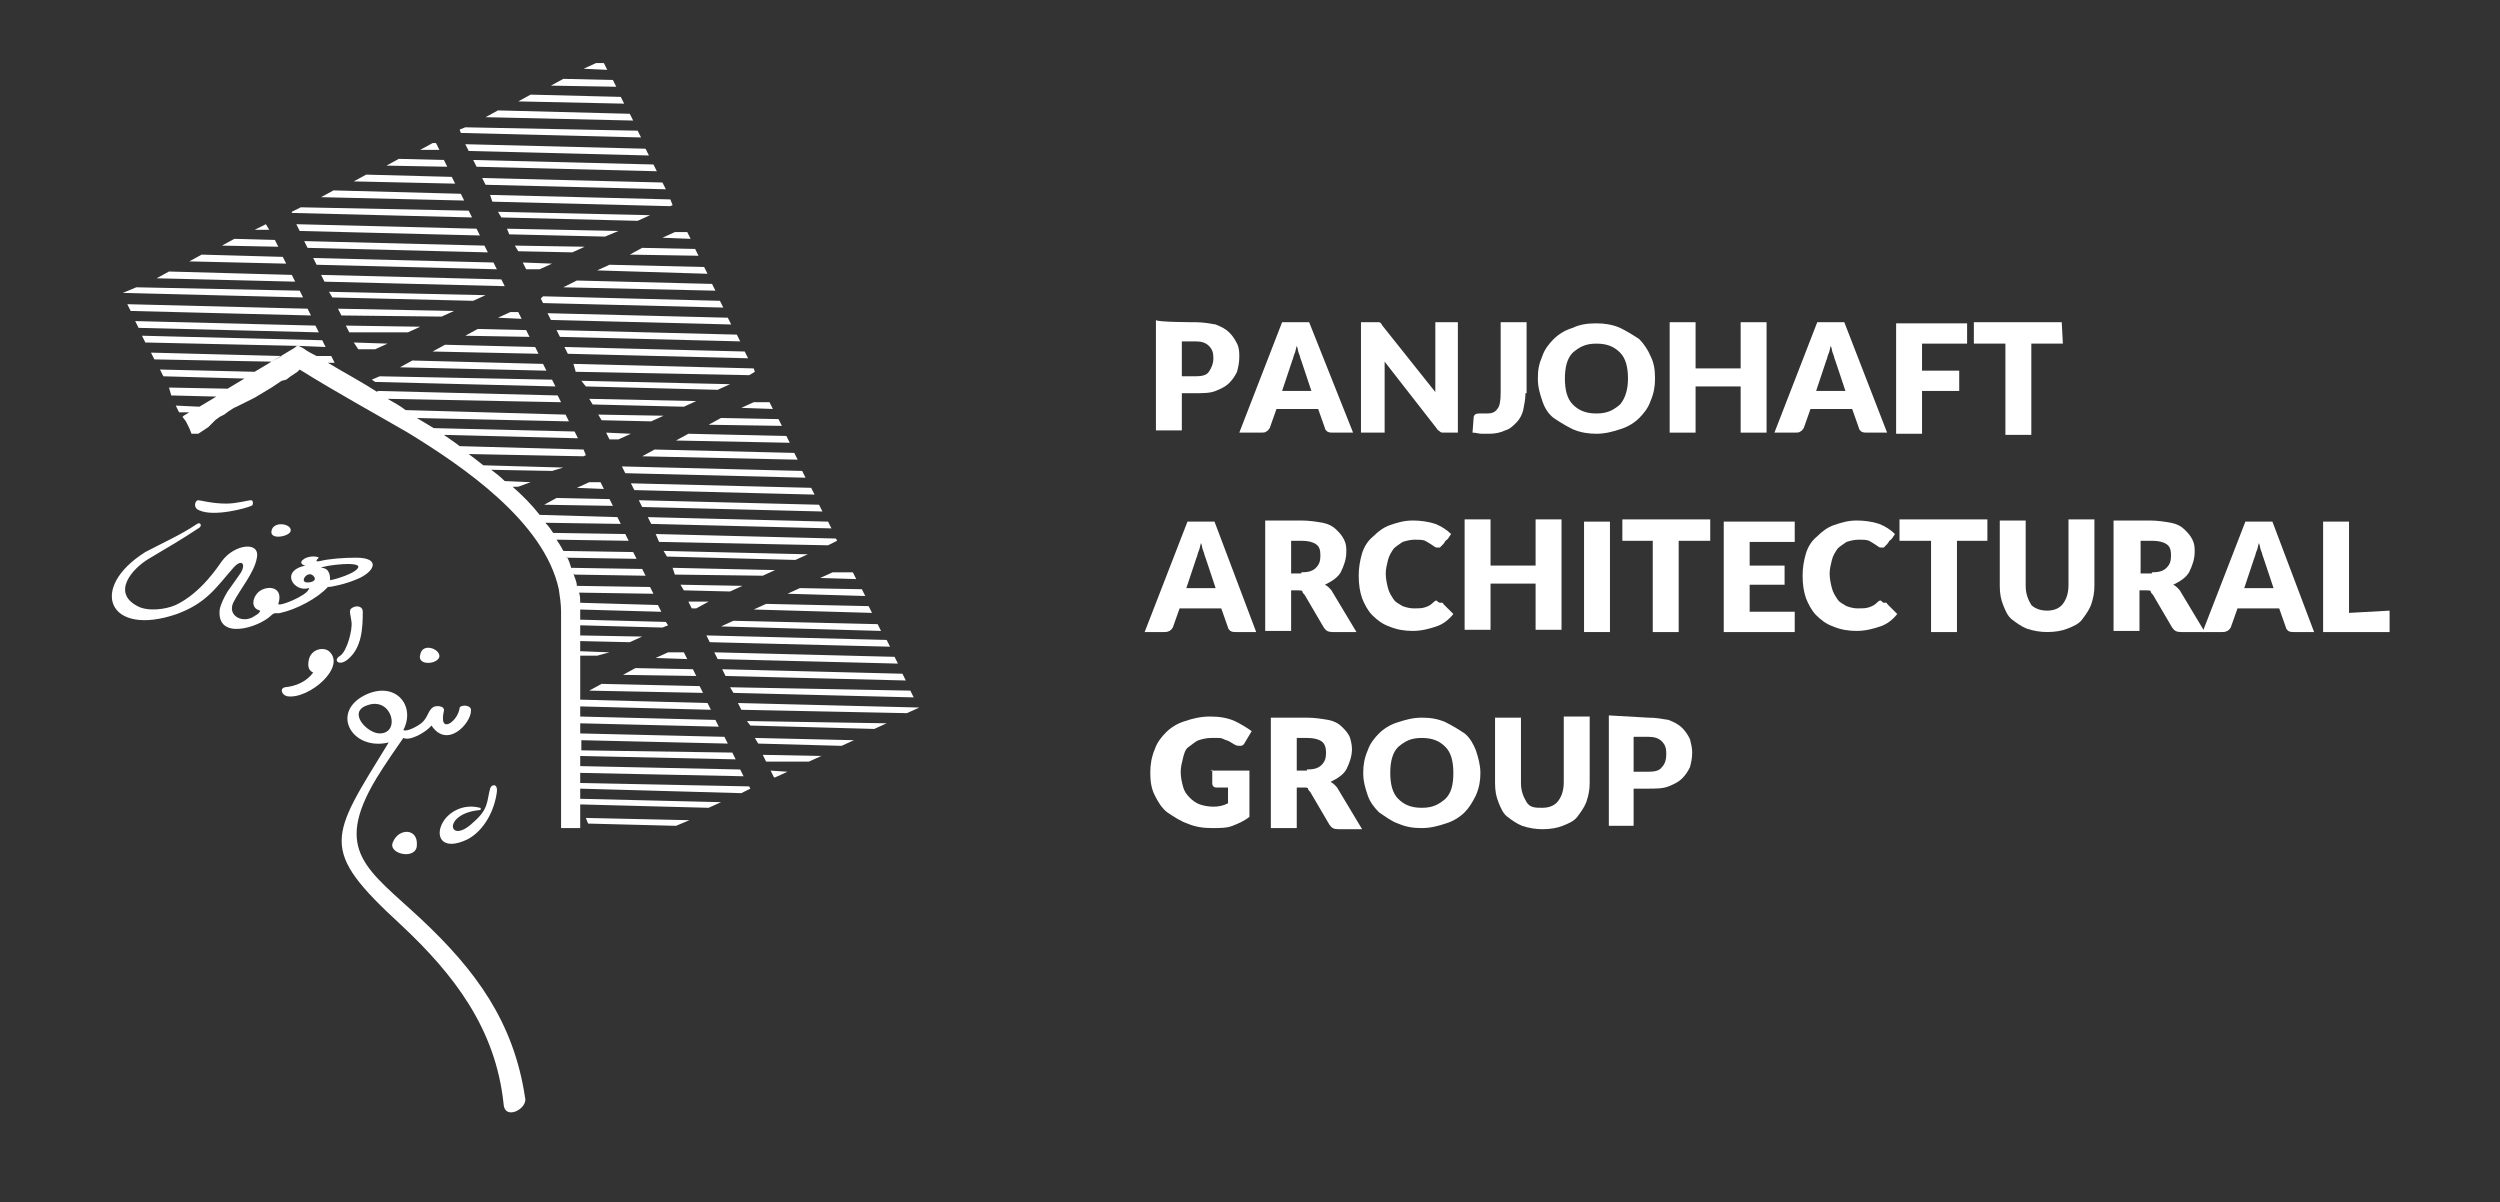 <svg xmlns="http://www.w3.org/2000/svg" xmlns:xlink="http://www.w3.org/1999/xlink" id="Layer_1" x="0px" y="0px" viewBox="0 0 221.9 106.7" style="enable-background:new 0 0 221.9 106.7;" xml:space="preserve"><rect x="0" y="0" width="221.9" height="106.7" fill="#333333" stroke="none"/><style type="text/css">	.st0{fill:#FFFFFF;}	.st1{fill-rule:evenodd;clip-rule:evenodd;fill:#FFFFFF;}</style><g>	<path class="st0" d="M106.1,28.6c0.7,0,1.2,0.1,1.8,0.2c0.5,0.2,0.9,0.4,1.2,0.7c0.3,0.3,0.5,0.6,0.7,1s0.2,0.8,0.2,1.2  c0,0.5-0.1,0.9-0.2,1.3c-0.2,0.4-0.4,0.7-0.7,1s-0.7,0.5-1.2,0.7c-0.5,0.2-1.1,0.2-1.8,0.2h-1.2v3.3h-2.3v-9.8  C102.6,28.6,106.1,28.6,106.1,28.6z M106.1,33.4c0.6,0,1-0.1,1.2-0.4s0.4-0.7,0.4-1.2c0-0.5-0.1-0.8-0.4-1.1  c-0.3-0.3-0.7-0.4-1.2-0.4h-1.2v3.1h1.2V33.4z"></path>	<path class="st0" d="M120.1,38.4h-1.8c-0.2,0-0.3,0-0.5-0.1c-0.1-0.1-0.2-0.2-0.2-0.3l-0.6-1.7h-3.7l-0.6,1.7  c-0.1,0.1-0.1,0.2-0.3,0.3c-0.1,0.1-0.3,0.1-0.5,0.1H110l3.8-9.8h2.4L120.1,38.4z M116.4,34.7l-0.9-2.7c-0.1-0.2-0.1-0.4-0.2-0.6  c-0.1-0.2-0.1-0.5-0.2-0.7c-0.1,0.3-0.1,0.5-0.2,0.7c-0.1,0.2-0.1,0.4-0.2,0.6l-0.9,2.7H116.4z"></path>	<path class="st0" d="M129.4,28.6v9.8h-1.2c-0.2,0-0.3,0-0.4-0.1c-0.1-0.1-0.2-0.1-0.3-0.3l-4.6-5.9c0,0.2,0,0.3,0,0.5s0,0.3,0,0.5  v5.3h-2.1v-9.8h1.2c0.2,0,0.3,0,0.4,0c0.1,0,0.2,0.1,0.3,0.3l4.7,5.9c0-0.2,0-0.4,0-0.5c0-0.2,0-0.3,0-0.5v-5.2H129.4z"></path>	<path class="st0" d="M135.4,34.9c0,0.5-0.1,1-0.2,1.5c-0.1,0.4-0.3,0.8-0.6,1.1c-0.3,0.3-0.6,0.6-1,0.7c-0.4,0.2-0.9,0.3-1.4,0.3  c-0.2,0-0.5,0-0.7,0s-0.5-0.1-0.8-0.1l0.1-1.3c0-0.3,0.2-0.4,0.5-0.4c0.1,0,0.2,0,0.3,0s0.3,0,0.4,0c0.4,0,0.7-0.1,0.9-0.4  c0.2-0.2,0.3-0.7,0.3-1.4v-6.3h2.3V34.9z"></path>	<path class="st0" d="M146.9,33.6c0,0.7-0.1,1.3-0.4,2c-0.2,0.6-0.6,1.1-1,1.5c-0.4,0.4-1,0.8-1.7,1c-0.6,0.2-1.3,0.4-2.1,0.4  c-0.7,0-1.4-0.1-2.1-0.4c-0.6-0.3-1.1-0.6-1.7-1c-0.5-0.4-0.8-0.9-1-1.5c-0.2-0.6-0.4-1.2-0.4-2s0.1-1.3,0.4-2  c0.2-0.6,0.6-1.1,1-1.5c0.4-0.4,1-0.8,1.7-1c0.6-0.3,1.3-0.4,2.1-0.4c0.7,0,1.4,0.1,2.1,0.4c0.6,0.3,1.1,0.6,1.7,1  c0.4,0.4,0.8,1,1,1.5C146.8,32.2,146.9,32.8,146.9,33.6z M144.5,33.6c0-1-0.2-1.8-0.7-2.3c-0.5-0.5-1.1-0.8-2.1-0.8  s-1.5,0.3-2.1,0.8c-0.5,0.5-0.7,1.3-0.7,2.3c0,1,0.2,1.8,0.7,2.3c0.5,0.5,1.1,0.8,2.1,0.8s1.5-0.3,2.1-0.8  C144.3,35.3,144.5,34.5,144.5,33.6z"></path>	<path class="st0" d="M156.8,28.6v9.8h-2.3v-4.1h-4v4.1h-2.3v-9.8h2.3v4.1h4v-4.1H156.8z"></path>	<path class="st0" d="M167.5,38.4h-1.8c-0.2,0-0.3,0-0.5-0.1c-0.1-0.1-0.2-0.2-0.2-0.3l-0.6-1.7h-3.7l-0.6,1.7  c-0.1,0.1-0.1,0.2-0.3,0.3c-0.1,0.1-0.3,0.1-0.5,0.1h-1.8l3.8-9.8h2.4L167.5,38.4z M163.8,34.7l-0.9-2.7c-0.1-0.2-0.1-0.4-0.2-0.6  c-0.1-0.2-0.1-0.5-0.2-0.7c-0.1,0.3-0.1,0.5-0.2,0.7c-0.1,0.2-0.1,0.4-0.2,0.6l-0.9,2.7H163.8z"></path>	<path class="st0" d="M170.6,30.4v2.5h3.3v1.8h-3.3v3.8h-2.3v-9.8h6.3v1.8H170.6z"></path>	<path class="st0" d="M183.1,30.5h-2.8v8.1h-2.3v-8.1h-2.8v-1.9h7.8L183.1,30.5L183.1,30.5z"></path>	<path class="st0" d="M111.5,56.1h-1.8c-0.2,0-0.3,0-0.5-0.1c-0.1-0.1-0.2-0.2-0.2-0.3l-0.6-1.7h-3.7l-0.6,1.7  c-0.1,0.1-0.1,0.2-0.3,0.3c-0.2,0.1-0.3,0.1-0.5,0.1h-1.7l3.8-9.8h2.4L111.5,56.1z M107.9,52.2l-0.9-2.7c-0.1-0.2-0.1-0.4-0.2-0.6  s-0.1-0.5-0.2-0.7c-0.1,0.3-0.1,0.5-0.2,0.7c-0.1,0.2-0.1,0.4-0.2,0.6l-0.9,2.7H107.9z"></path>	<path class="st0" d="M120.4,56.1h-2.1c-0.4,0-0.6-0.1-0.8-0.4l-1.7-2.9c-0.1-0.1-0.2-0.2-0.2-0.3s-0.2-0.1-0.4-0.1h-0.6v3.6h-2.3  v-9.8h3.2c0.7,0,1.3,0.1,1.9,0.2c0.5,0.1,0.9,0.3,1.2,0.6c0.3,0.3,0.5,0.5,0.7,0.9c0.2,0.4,0.2,0.7,0.2,1.1c0,0.6-0.2,1.2-0.5,1.8  c-0.3,0.5-0.8,0.8-1.4,1.1c0.2,0.1,0.3,0.2,0.4,0.3c0.1,0.1,0.2,0.2,0.3,0.4L120.4,56.1z M115.5,50.8c0.6,0,1-0.1,1.3-0.4  c0.3-0.3,0.4-0.6,0.4-1.1c0-0.5-0.1-0.8-0.4-1c-0.3-0.2-0.7-0.3-1.3-0.3h-0.9v2.9H115.5z"></path>	<path class="st0" d="M127.8,53.5c0.1,0,0.1,0,0.1,0h0.1c0,0,0.1,0,0.1,0.1l0.9,0.9c-0.4,0.5-0.9,0.9-1.5,1.1  c-0.6,0.2-1.3,0.4-2.1,0.4c-0.7,0-1.4-0.1-2.1-0.4c-0.6-0.2-1.1-0.6-1.5-1c-0.4-0.4-0.7-1-0.9-1.5c-0.2-0.6-0.3-1.2-0.3-2  c0-0.7,0.1-1.3,0.3-2c0.2-0.6,0.5-1.1,1-1.5c0.4-0.4,0.9-0.8,1.5-1c0.6-0.2,1.2-0.4,2-0.4c0.7,0,1.4,0.1,2,0.3  c0.5,0.2,1,0.5,1.4,0.9c-0.2,0.3-0.3,0.5-0.5,0.6c-0.1,0.2-0.2,0.3-0.3,0.4s-0.1,0.1-0.2,0.2c-0.1,0-0.1,0-0.2,0  c-0.1,0-0.2,0-0.3-0.1c-0.3-0.2-0.6-0.4-0.8-0.5c-0.2-0.1-0.6-0.1-0.9-0.1c-0.4,0-0.8,0.1-1.1,0.2c-0.3,0.2-0.6,0.4-0.8,0.6  c-0.2,0.3-0.4,0.6-0.5,1c-0.1,0.4-0.2,0.8-0.2,1.2c0,0.5,0.1,0.9,0.2,1.3c0.1,0.4,0.3,0.7,0.5,1c0.2,0.3,0.5,0.4,0.8,0.6  c0.3,0.1,0.6,0.2,1,0.2c0.4,0,0.7,0,1-0.1c0.3-0.1,0.5-0.2,0.8-0.5c0,0,0.1-0.1,0.2-0.1C127.7,53.5,127.8,53.5,127.8,53.5z"></path>	<path class="st0" d="M138.6,46.1v9.8h-2.3v-4.1h-4v4.1h-2.3v-9.8h2.3v4.1h4v-4.1H138.6z"></path>	<path class="st0" d="M142.9,56.1h-2.3v-9.8h2.3V56.1z"></path>	<path class="st0" d="M151.7,48h-2.7v8.1h-2.3V48H144v-1.9h7.8V48H151.7z"></path>	<path class="st0" d="M155.3,47.9v2.3h3.1v1.7h-3.1v2.4h4v1.8H153v-9.8h6.3v1.8H155.3z"></path>	<path class="st0" d="M167.2,53.5c0.1,0,0.1,0,0.1,0h0.1c0,0,0.1,0,0.1,0.1l0.9,0.9c-0.4,0.5-0.9,0.9-1.5,1.1  c-0.6,0.2-1.3,0.4-2.1,0.4c-0.7,0-1.4-0.1-2.1-0.4c-0.6-0.2-1.1-0.6-1.5-1c-0.4-0.4-0.7-1-0.9-1.5c-0.2-0.6-0.3-1.2-0.3-2  c0-0.7,0.1-1.3,0.3-2c0.2-0.6,0.5-1.1,1-1.5c0.4-0.4,0.9-0.8,1.5-1c0.6-0.2,1.2-0.4,2-0.4c0.7,0,1.4,0.1,2,0.3  c0.5,0.2,1,0.5,1.4,0.9c-0.2,0.3-0.3,0.5-0.5,0.6c-0.1,0.2-0.2,0.3-0.3,0.4s-0.1,0.1-0.2,0.2c-0.1,0-0.1,0-0.2,0  c-0.1,0-0.2,0-0.3-0.1c-0.3-0.2-0.6-0.4-0.8-0.5c-0.2-0.1-0.6-0.1-0.9-0.1c-0.4,0-0.8,0.1-1.1,0.2c-0.3,0.2-0.6,0.4-0.8,0.6  c-0.2,0.3-0.4,0.6-0.5,1c-0.1,0.4-0.2,0.8-0.2,1.2c0,0.5,0.1,0.9,0.2,1.3c0.1,0.4,0.3,0.7,0.5,1s0.5,0.4,0.8,0.6  c0.3,0.1,0.6,0.2,1,0.2c0.4,0,0.7,0,1-0.1c0.3-0.1,0.5-0.2,0.8-0.5c0,0,0.1-0.1,0.2-0.1S167.1,53.5,167.2,53.5z"></path>	<path class="st0" d="M176.5,48h-2.8v8.1h-2.3V48h-2.8v-1.9h7.8V48z"></path>	<path class="st0" d="M181.7,54.2c0.6,0,1.1-0.2,1.4-0.6s0.5-0.9,0.5-1.7v-5.8h2.3V52c0,0.6-0.1,1.1-0.3,1.7  c-0.2,0.5-0.5,0.9-0.8,1.3c-0.3,0.4-0.8,0.6-1.3,0.8c-0.5,0.2-1.1,0.3-1.8,0.3c-0.6,0-1.2-0.1-1.8-0.3c-0.5-0.2-0.9-0.5-1.3-0.8  c-0.4-0.3-0.6-0.8-0.8-1.3s-0.3-1-0.3-1.7v-5.8h2.3V52c0,0.7,0.2,1.2,0.5,1.7C180.6,54,181.1,54.2,181.7,54.2z"></path>	<path class="st0" d="M195.7,56.1h-2.1c-0.4,0-0.6-0.1-0.8-0.4l-1.7-2.9c-0.1-0.1-0.2-0.2-0.2-0.3s-0.2-0.1-0.4-0.1h-0.6v3.6h-2.3  v-9.8h3.2c0.7,0,1.3,0.1,1.9,0.2c0.5,0.1,0.9,0.3,1.2,0.6s0.5,0.5,0.7,0.9s0.2,0.7,0.2,1.1c0,0.6-0.2,1.2-0.5,1.8  c-0.3,0.5-0.8,0.8-1.4,1.1c0.2,0.1,0.3,0.2,0.4,0.3c0.1,0.1,0.2,0.2,0.3,0.4L195.7,56.1z M191,50.8c0.6,0,1-0.1,1.3-0.4  c0.3-0.3,0.4-0.6,0.4-1.1c0-0.5-0.1-0.8-0.4-1c-0.3-0.2-0.7-0.3-1.3-0.3H190v2.9H191z"></path>	<path class="st0" d="M205.4,56.1h-1.8c-0.2,0-0.3,0-0.5-0.1c-0.1-0.1-0.2-0.2-0.2-0.3l-0.6-1.7h-3.7l-0.6,1.7  c-0.1,0.1-0.1,0.2-0.3,0.3c-0.2,0.1-0.3,0.1-0.5,0.1h-1.7l3.8-9.8h2.4L205.4,56.1z M201.8,52.2l-0.9-2.7c-0.1-0.2-0.1-0.4-0.2-0.6  c-0.1-0.2-0.1-0.5-0.2-0.7c-0.1,0.3-0.1,0.5-0.2,0.7c-0.1,0.2-0.1,0.4-0.2,0.6l-0.9,2.7H201.8z"></path>	<path class="st0" d="M212.1,54.2v1.9h-5.9v-9.8h2.3v8.1L212.1,54.2L212.1,54.2z"></path>	<path class="st0" d="M107.4,68.4h3.5v4.1c-0.5,0.4-1,0.6-1.5,0.8s-1.1,0.2-1.8,0.2c-0.8,0-1.5-0.1-2.2-0.4c-0.6-0.2-1.2-0.6-1.8-1  c-0.5-0.4-0.8-0.9-1.1-1.5s-0.4-1.2-0.4-2c0-0.7,0.1-1.4,0.4-2.1c0.2-0.6,0.6-1.1,1-1.5c0.4-0.4,1-0.8,1.7-1  c0.6-0.2,1.3-0.4,2.2-0.4c0.8,0,1.5,0.1,2.2,0.4c0.6,0.3,1.1,0.6,1.5,0.9l-0.6,1c-0.1,0.2-0.2,0.3-0.4,0.3s-0.3,0-0.5-0.1  c-0.2-0.1-0.3-0.2-0.5-0.3c-0.2-0.1-0.3-0.1-0.5-0.2c-0.2-0.1-0.3-0.1-0.5-0.1s-0.4,0-0.6,0c-0.4,0-0.8,0.1-1.1,0.2  s-0.6,0.4-0.9,0.6c-0.3,0.2-0.4,0.6-0.5,1c-0.1,0.4-0.2,0.8-0.2,1.2c0,0.5,0.1,0.9,0.2,1.3c0.1,0.4,0.3,0.7,0.6,1  c0.3,0.3,0.6,0.5,0.9,0.6c0.3,0.1,0.7,0.2,1.2,0.2s0.9-0.1,1.3-0.3v-1.4h-1c-0.1,0-0.2,0-0.3-0.1c-0.1-0.1-0.1-0.2-0.1-0.3v-1.2  C107.5,68.4,107.4,68.4,107.4,68.4z"></path>	<path class="st0" d="M120.9,73.6h-2.1c-0.4,0-0.6-0.1-0.8-0.4l-1.7-2.9c-0.1-0.1-0.2-0.2-0.2-0.3s-0.2-0.1-0.4-0.1h-0.6v3.6h-2.3  v-9.8h3.2c0.7,0,1.3,0.1,1.9,0.2c0.5,0.1,0.9,0.3,1.2,0.6c0.3,0.3,0.5,0.5,0.7,0.9c0.1,0.3,0.2,0.7,0.2,1.1c0,0.6-0.2,1.2-0.5,1.8  c-0.3,0.5-0.8,0.8-1.4,1.1c0.2,0.1,0.3,0.2,0.4,0.3c0.1,0.1,0.2,0.2,0.3,0.4L120.9,73.6z M116,68.3c0.6,0,1-0.1,1.3-0.4  c0.3-0.3,0.4-0.6,0.4-1.1c0-0.4-0.1-0.8-0.4-1c-0.3-0.2-0.7-0.3-1.3-0.3h-0.9v2.9H116z"></path>	<path class="st0" d="M131.4,68.6c0,0.7-0.1,1.3-0.4,2c-0.3,0.6-0.6,1.1-1,1.5c-0.4,0.4-1,0.8-1.7,1c-0.6,0.2-1.3,0.4-2.1,0.4  s-1.4-0.1-2.1-0.4c-0.6-0.2-1.1-0.6-1.7-1c-0.4-0.4-0.8-0.9-1-1.5c-0.2-0.6-0.4-1.2-0.4-2c0-0.7,0.1-1.3,0.4-2  c0.2-0.6,0.6-1.1,1-1.5s1-0.8,1.7-1c0.6-0.2,1.3-0.4,2.1-0.4s1.4,0.1,2.1,0.4c0.6,0.3,1.1,0.6,1.7,1c0.5,0.4,0.8,1,1,1.5  C131.2,67.2,131.4,67.9,131.4,68.6z M129,68.6c0-1-0.2-1.8-0.7-2.3c-0.5-0.5-1.1-0.8-2.1-0.8s-1.5,0.3-2.1,0.8  c-0.5,0.5-0.7,1.3-0.7,2.3c0,1,0.2,1.8,0.7,2.3c0.5,0.5,1.1,0.8,2.1,0.8s1.5-0.3,2.1-0.8C128.8,70.4,129,69.7,129,68.6z"></path>	<path class="st0" d="M136.9,71.7c0.6,0,1.1-0.2,1.4-0.6c0.3-0.4,0.5-0.9,0.5-1.7v-5.8h2.3v5.9c0,0.6-0.1,1.1-0.3,1.7  c-0.2,0.5-0.5,0.9-0.8,1.3c-0.3,0.4-0.8,0.6-1.3,0.8c-0.5,0.2-1.1,0.3-1.8,0.3c-0.6,0-1.2-0.1-1.8-0.3c-0.5-0.2-0.9-0.5-1.3-0.8  c-0.4-0.3-0.6-0.8-0.8-1.3s-0.3-1-0.3-1.7v-5.8h2.3v5.8c0,0.7,0.2,1.2,0.5,1.7S136.3,71.7,136.9,71.7z"></path>	<path class="st0" d="M146.3,63.7c0.7,0,1.2,0.1,1.8,0.2c0.5,0.2,0.9,0.4,1.2,0.7c0.3,0.3,0.5,0.6,0.7,1c0.1,0.4,0.2,0.8,0.2,1.2  c0,0.5-0.1,0.9-0.2,1.3c-0.2,0.4-0.4,0.7-0.7,1c-0.3,0.3-0.7,0.5-1.2,0.7c-0.5,0.2-1.1,0.2-1.8,0.2H145v3.3h-2.2v-9.8L146.3,63.7  L146.3,63.7z M146.3,68.5c0.6,0,1-0.1,1.2-0.4c0.3-0.3,0.4-0.7,0.4-1.2s-0.1-0.8-0.4-1.1c-0.3-0.3-0.7-0.4-1.2-0.4H145v3.1  L146.3,68.5L146.3,68.5z"></path></g><g>	<path class="st1" d="M64,55.6l1.1-0.5l12.8,0.3l0.3,0.6L64,55.6L64,55.6z M26.6,32.8L26.4,33l-0.3,0.2l-0.3,0.2l-0.4,0.3L25,33.8  l-0.3,0.2l-0.6,0.4l-1.5,0.9L21,36.1c-0.3,0.1-0.5,0.3-0.7,0.4l0,0l-0.4,0.3L19.5,37c-0.1,0.1-0.3,0.2-0.4,0.3l0,0l-0.1,0.1  l-0.1,0.1l-0.1,0.1l-0.1,0.1l-0.1,0.1l-0.1,0.1l-0.3,0.2l-0.3,0.2l-0.3,0.2L17,38.5L16.8,38l0,0l-0.3-0.6L16.2,37l0.1-0.1  c0.2-0.1,0.3-0.2,0.5-0.3l-0.9,0l-0.3-0.6l2.1,0.1c0.5-0.3,1-0.6,1.5-0.9l-4-0.1L15,34.4l5.2,0.1l1.5-0.9l-7.2-0.2l-0.3-0.6  l8.4,0.2c0.5-0.3,1-0.6,1.5-0.9l-10.4-0.2l-0.3-0.6l11.6,0.3l-0.9,0.5c0.7-0.4,1.3-0.8,2-1.2l0.4-0.3l-0.1,0.1l-13.5-0.3l-0.3-0.6  l16,0.4l0.3,0.6l-2.4-0.1l0.4,0.2c0.4,0.3,0.8,0.5,1.2,0.7l0,0l1.3,0l0.3,0.6h-0.6c1.5,0.9,3,1.7,4.4,2.6l0-0.1l16,0.4l0.3,0.6  l-15.4-0.3c0.5,0.3,1.1,0.6,1.6,1l0,0l14.2,0.4l0.3,0.6l-13.6-0.3l0.1,0c0.5,0.3,1,0.6,1.5,0.9l0,0l12.5,0.3l0.3,0.6l-11.9-0.3  c0.4,0.3,0.9,0.6,1.4,1l0,0l11,0.3l0.2,0.5l-0.2,0.1l-10.2-0.2c0.4,0.3,0.8,0.6,1.3,1l7.1,0.2L49,41.8l-5.3-0.1l-0.1,0  c0.4,0.3,0.8,0.6,1.2,1l2.3,0.1L46,43.2h-0.5c0.9,0.8,1.7,1.6,2.4,2.5l6.9,0.2l0.3,0.6l-6.7-0.1c0.3,0.3,0.5,0.6,0.7,0.9l0,0  l6.4,0.1l0.3,0.6l-6.4-0.1c0.2,0.3,0.4,0.6,0.6,1v0l6.2,0.1l0.3,0.6l-6.2-0.1l0-0.1c0.2,0.3,0.3,0.7,0.4,1v0l6.3,0.1l0.3,0.6  l-6.3-0.1l-0.1-0.1c0.1,0.4,0.3,0.7,0.3,1.1v0l6.5,0.1l0.3,0.6l-6.6-0.1c0.1,0.3,0.1,0.6,0.1,0.9l6.9,0.2l0.3,0.6l-7.2-0.2  c0,0.2,0,0.4,0,0.7v0.2l7.6,0.2l0.2,0.3l-0.5,0.2l-7.3-0.2v0.9l5.5,0.1l-1.1,0.5l-4.4-0.1v0.9l2.6,0.1L53,58.2l-1.5,0v3.9l11.3,0.3  l0.3,0.6l-11.6-0.3v0.9l12,0.3l0.3,0.6l-12.3-0.3v0.9l12.8,0.3l0.3,0.6l-13-0.3v0.9L65,66.8l0.3,0.6l-13.8-0.3V68l14.2,0.3l0.3,0.6  l-14.5-0.3v0.9l15,0.3l0.1,0.2l-0.8,0.4L51.5,70v0.9L64,71.2l-1.1,0.5l-11.4-0.3v2.1h-1.7V54.3c0-0.7-0.1-1.3-0.2-2  c-1.3-6-8.5-10.9-13.4-13.9C33.1,36.6,29.8,34.8,26.6,32.8L26.6,32.8z M66.9,54.1l1.1-0.5l9.1,0.2l0.3,0.6L66.9,54.1L66.9,54.1z   M69.9,52.7l1.1-0.5l5.5,0.1l0.3,0.6L69.9,52.7L69.9,52.7z M72.8,51.3l1.1-0.5l1.8,0l0.3,0.6L72.8,51.3L72.8,51.3z M78.7,56.8  l0.3,0.6l-16-0.4l-0.3-0.6L78.7,56.8L78.7,56.8z M79.4,58.3l0.3,0.6l-16-0.4l-0.3-0.6L79.4,58.3L79.4,58.3z M80.1,59.8l0.3,0.6  l-16-0.4l-0.3-0.6L80.1,59.8L80.1,59.8z M80.8,61.3l0.3,0.6l-16-0.4L64.8,61L80.8,61.3L80.8,61.3z M81.6,62.8L81.6,62.8l-1.1,0.5  L65.8,63l-0.3-0.6L81.6,62.8L81.6,62.8z M78.7,64.2l-1.1,0.5l-11-0.3L66.3,64L78.7,64.2L78.7,64.2z M75.8,65.7l-1.1,0.5L67.3,66  L67,65.5L75.8,65.7L75.8,65.7z M72.9,67.1l-1.1,0.5L68,67.6L67.7,67L72.9,67.1L72.9,67.1z M69.9,68.5L68.8,69h-0.1l-0.3-0.6  L69.9,68.5L69.9,68.5z M50,7l4.4,0.1l0.3,0.6l-5.8-0.1L50,7L50,7z M52.9,5.6l0.7,0l0.3,0.6l-2.1-0.1L52.9,5.6L52.9,5.6z M47.1,8.4  l8,0.2l0.3,0.6L46,9L47.1,8.4L47.1,8.4z M44.2,9.8l11.7,0.3l0.3,0.6l-13.1-0.3L44.2,9.8L44.2,9.8z M41.3,11.3l15.3,0.3l0.3,0.6  l-16-0.4l-0.1-0.3L41.3,11.3L41.3,11.3z M38.4,12.7h0.3l0.3,0.6l-1.7,0L38.4,12.7L38.4,12.7z M41.3,12.8l16,0.4l0.3,0.6l-16-0.4  L41.3,12.8L41.3,12.8z M35.4,14.1l4,0.1l0.3,0.6l-5.4-0.1L35.4,14.1L35.4,14.1z M42,14.2l16,0.4l0.3,0.6l-16-0.4L42,14.2L42,14.2z   M32.5,15.5l7.6,0.2l0.3,0.6l-9-0.2L32.5,15.5L32.5,15.5z M42.8,15.8l16,0.4l0.3,0.6l-16-0.4L42.8,15.8L42.8,15.8z M29.6,16.9  l11.3,0.3l0.3,0.6l-12.7-0.3L29.6,16.9L29.6,16.9z M43.5,17.3l16,0.4l0.2,0.5l-0.2,0.1l-15.8-0.4L43.5,17.3L43.5,17.3z M26.7,18.4  l14.9,0.3l0.3,0.6l-16-0.4l0-0.1L26.7,18.4L26.7,18.4z M44.2,18.8l13.5,0.3l-1.1,0.5l-12.1-0.3L44.2,18.8L44.2,18.8z M26.3,19.9  l16,0.4l0.3,0.6l-16-0.4L26.3,19.9L26.3,19.9z M45,20.3l9.9,0.2L53.7,21l-8.5-0.2L45,20.3L45,20.3z M59.9,20.6l1.1,0l0.3,0.6  l-2.5-0.1L59.9,20.6L59.9,20.6z M23.9,20.4l-1.3,0l1-0.5L23.9,20.4L23.9,20.4z M20.8,21.2l3.6,0.1l0.3,0.6l-5-0.1L20.8,21.2  L20.8,21.2z M27,21.4l16,0.4l0.3,0.6l-16-0.4L27,21.4L27,21.4z M45.7,21.8l6.2,0.1l-1.1,0.5L46,22.3L45.7,21.8L45.7,21.8z M57,22  l4.7,0.1l0.3,0.6l-6.1-0.1L57,22L57,22z M17.9,22.6l7.2,0.2l0.3,0.6l-8.6-0.2L17.9,22.6L17.9,22.6z M27.8,22.9l16,0.4l0.3,0.6  l-16-0.4L27.8,22.9L27.8,22.9z M46.4,23.3l2.6,0.1l-1.1,0.5l-1.2,0L46.4,23.3L46.4,23.3z M54.1,23.5l8.4,0.2l0.3,0.6L53,24  L54.1,23.5L54.1,23.5z M15,24.1l10.9,0.3l0.3,0.6l-12.3-0.3L15,24.1L15,24.1z M28.5,24.4l16,0.4l0.3,0.6l-16-0.4L28.5,24.4  L28.5,24.4z M51.2,24.9l12,0.3l0.3,0.6L50,25.5L51.2,24.9L51.2,24.9z M12.1,25.5l14.5,0.3l0.3,0.6L10.9,26L12.1,25.5L12.1,25.5z   M29.2,25.9l13.9,0.3L42,26.7l-12.5-0.3L29.2,25.9L29.2,25.9z M48.2,26.3l15.7,0.4l0.3,0.6l-16-0.4l-0.2-0.4L48.2,26.3L48.2,26.3z   M11.3,27l16,0.4l0.3,0.6l-16-0.4L11.3,27L11.3,27z M30,27.4l10.3,0.2l-1.1,0.5L30.3,28L30,27.4L30,27.4z M45.3,27.7l0.7,0l0.3,0.6  l-2.1-0.1L45.3,27.7L45.3,27.7z M48.6,27.8l16,0.4l0.3,0.6l-16-0.4L48.6,27.8L48.6,27.8z M12,28.5l16,0.4l0.3,0.6l-16-0.4L12,28.5  L12,28.5z M30.7,28.9l6.6,0.1l-1.1,0.5L31,29.5L30.7,28.9L30.7,28.9z M42.4,29.2l4.3,0.1l0.3,0.6l-5.7-0.1L42.4,29.2L42.4,29.2z   M49.4,29.3l16,0.4l0.3,0.6l-16-0.4L49.4,29.3L49.4,29.3z M31.4,30.4l3,0.1L33.3,31l-1.5,0L31.4,30.4L31.4,30.4z M39.5,30.6l8,0.2  l0.3,0.6l-9.4-0.2L39.5,30.6L39.5,30.6z M50.1,30.8l16,0.4l0.3,0.6l-16-0.4L50.1,30.8L50.1,30.8z M36.6,32l11.6,0.3l0.3,0.6  l-13-0.3L36.6,32L36.6,32z M50.9,32.3l16,0.4L67,33l-0.5,0.3l-15.4-0.3L50.9,32.3L50.9,32.3z M33.7,33.4l15.3,0.3l0.3,0.6l-16-0.4  L33,33.7L33.7,33.4L33.7,33.4z M51.6,33.8l13.2,0.3l-1.1,0.5l-11.7-0.3L51.6,33.8L51.6,33.8z M52.3,35.4l9.5,0.2l-1.1,0.5l-8.1-0.2  L52.3,35.4L52.3,35.4z M66.9,35.7l1.4,0l0.3,0.6l-2.8-0.1L66.9,35.7L66.9,35.7z M53.1,36.8l5.8,0.1l-1.1,0.5l-4.4-0.1L53.1,36.8  L53.1,36.8z M64,37.1l5.1,0.1l0.3,0.6l-6.5-0.1L64,37.1L64,37.1z M16.5,37.5L16.5,37.5L16.5,37.5L16.5,37.5L16.5,37.5z M53.8,38.4  l2.2,0.1l-1.1,0.5l-0.8,0L53.8,38.4L53.8,38.4z M61.1,38.5l8.7,0.2l0.3,0.6l-10.1-0.2L61.1,38.5L61.1,38.5z M58.1,39.9l12.4,0.3  l0.3,0.6L57,40.5L58.1,39.9L58.1,39.9z M55.2,41.4l16,0.4l0.3,0.6l-16-0.4L55.2,41.4L55.2,41.4z M52.3,42.8l1,0l0.3,0.6l-2.4-0.1  L52.3,42.8L52.3,42.8z M56,42.9l16,0.4l0.3,0.6l-16-0.4L56,42.9L56,42.9z M49.4,44.2l4.7,0.1l0.3,0.6l-6.1-0.1L49.4,44.2L49.4,44.2  z M56.7,44.4l16,0.4l0.3,0.6L57,45L56.7,44.4L56.7,44.4z M57.5,45.9l16,0.4l0.3,0.6l-16-0.4L57.5,45.9L57.5,45.9z M58.2,47.4  l16,0.4l0.1,0.2l-0.8,0.4l-15-0.3L58.2,47.4L58.2,47.4z M58.9,48.9l12.8,0.3l-1.1,0.5l-11.4-0.3L58.9,48.9L58.9,48.9z M59.7,50.4  l9.1,0.2l-1.1,0.5L59.9,51L59.7,50.4L59.7,50.4z M60.4,51.9l5.5,0.1l-1.1,0.5l-4.1-0.1L60.4,51.9L60.4,51.9z M61.1,53.4l1.8,0  L61.8,54h-0.4L61.1,53.4L61.1,53.4z M59.3,57.9l1.4,0l0.3,0.6l-2.8-0.1L59.3,57.9L59.3,57.9z M56.4,59.3l5.1,0.1l0.3,0.6l-6.5-0.1  L56.4,59.3L56.4,59.3z M53.4,60.7l8.7,0.2l0.3,0.6l-10.1-0.2L53.4,60.7L53.4,60.7z M52,72.6l9.2,0.2L60,73.3l-7.8-0.2L52,72.6  L52,72.6z M33.7,65.1c-1.1,0-2.9-1.9-1.1-2.5C34.8,61.8,35.6,65.1,33.7,65.1L33.7,65.1z M37.3,58.1c-0.3,1,1.5,0.9,1.7,0.2  C39.1,57.6,37.5,57,37.3,58.1L37.3,58.1z M25.8,47.1c0.1-0.6-1.5-0.9-1.7,0S25.8,47.6,25.8,47.1L25.8,47.1z M37,75  c0.1-1.5-1.6-1.5-2.1-0.3C34.3,75.8,37,76.4,37,75L37,75z M17.6,44.4c-0.3,0-0.5,0.7,0.1,0.9c1.3,0.6,4.2-0.2,4.6-0.4  c0.2,0,0.2-0.5,0-0.5c-0.3,0-1.3,0.3-2.2,0.3C18.8,44.7,17.8,44.4,17.6,44.4L17.6,44.4z M42,73c-2.2,2.1-2.8-0.8,0.6-1.1  c0.1,0,0.1-0.2,0-0.2c-1.5-0.4-2.8,0.4-3.3,1.3c-0.7,1.2-0.1,2.6,2.2,1.5c1.5-0.8,2.4-2.6,2.6-4.2c0.1-0.8-0.5-0.7-0.6-0.3  C43.2,71.1,43.4,71.8,42,73L42,73z M31.2,55.2c0.1,0.7-0.4,2.6-1,3c-0.7,0.4-0.1,1,0.7,0.3c1.2-1,1.3-2.7,1.3-4.2  c0-0.6-0.8-0.6-1.1-0.2C31,54.4,31.1,54.4,31.2,55.2L31.2,55.2z M29.2,57.8c-0.5-0.4-1.6-0.2-1.8,0.8c-0.1,0.6,0,0.9,0.4,1.1  c-0.6,0.8-1.5,1.2-2.5,1.3c-0.5,0.1-0.3,0.7,0.2,0.8C27.4,62.1,30.8,59.2,29.2,57.8L29.2,57.8z M27.8,51.1c0.4,0.4-0.1,0.6-0.5,0.6  C26.5,51.7,27.3,50.6,27.8,51.1L27.8,51.1z M28.5,50.4c0.1-0.2,4-0.7,3.2,0.1c-0.3,0.4-1.8,0.9-2.4,1  C29.3,51.2,29.3,50.4,28.5,50.4L28.5,50.4z M15.7,54.5c2.7-1,3.5-2.4,5.1-4.2c0.7-0.7,1-0.2,0.6,0.5c-0.2,0.3-0.7,1-1.2,1.7  c-0.3,0.5-0.6,1.1-0.7,1.6c-0.3,2.8,3.5,1.6,4.6,0.5c0.3-0.3,0.5-0.1,0.8-0.2c1.4-0.3,3.3-1.3,4.2-2.3c0.4,0,1.7-0.3,2.6-0.7  c1.5-0.6,2.2-1.9-0.1-1.9c-1.1,0-2.4,0.1-3.2,0.3c-0.5,0.1-0.3-0.1-0.1-0.3c-0.3-0.2-1-0.1-1.3,0.1c-0.6,0.4,0,0.6,0.1,0.6  c-2.3,0.5-1,2.4,0.3,2c0,0,0.1,0.1,0,0.1c-0.2,0.6-2.7,1.6-2.7,1.3c0.5-1.5-0.9-1.7-1.7-1.1c-0.6,0.5-0.8,1.5,0.1,1.7  c-0.1,0.3-0.4,0.4-0.7,0.6c-1,0.5-2.2-0.2-1.7-1.3c0.6-1.2,1.9-2.7,2.1-4c0.3-1.5-2-1.2-3.1,0.3c-0.3,0.4-1.8,2.8-4.1,3.9  c-0.9,0.4-2.5,0.6-3.4,0.1c-2.3-1.2-0.5-3.3,1-4.2c1.5-0.9,2.9-1.7,4.4-2.7c0.4-0.2,0.2-0.6-0.1-0.4c-1.5,1-2.7,1.5-4.6,2.5  C7.8,52.2,9.6,56.6,15.7,54.5L15.7,54.5z M39.4,63.1c0.1-0.5-0.8-0.5-1-0.3c-0.4,0.3-0.4,0.8-0.9,1.3c-0.3,0.3-1.4,0.9-1.7,0.7  c1.1-2.1-0.6-4.3-3.2-3.2c-3.4,1.5-1.4,5.1,1.9,4.3c-5.2,8.5-6.3,9.4,1.1,16.2c4.7,4.4,8.4,9.2,9.1,15.9c0.1,1.5,2.2,0.4,1.9-0.6  c-1-6.7-4.4-11.3-9.2-15.8c-4.7-4.4-7.9-6-4-12.5c0.8-1.3,1.7-2.6,2.4-3.6c0.6,0.3,2-0.5,2.5-1.1c1.4,2.1,3.5-0.2,3.5-1.3  c0.1-0.5-0.8-0.6-1-0.3C40.7,64,38.9,65.3,39.4,63.1L39.4,63.1z"></path></g></svg>